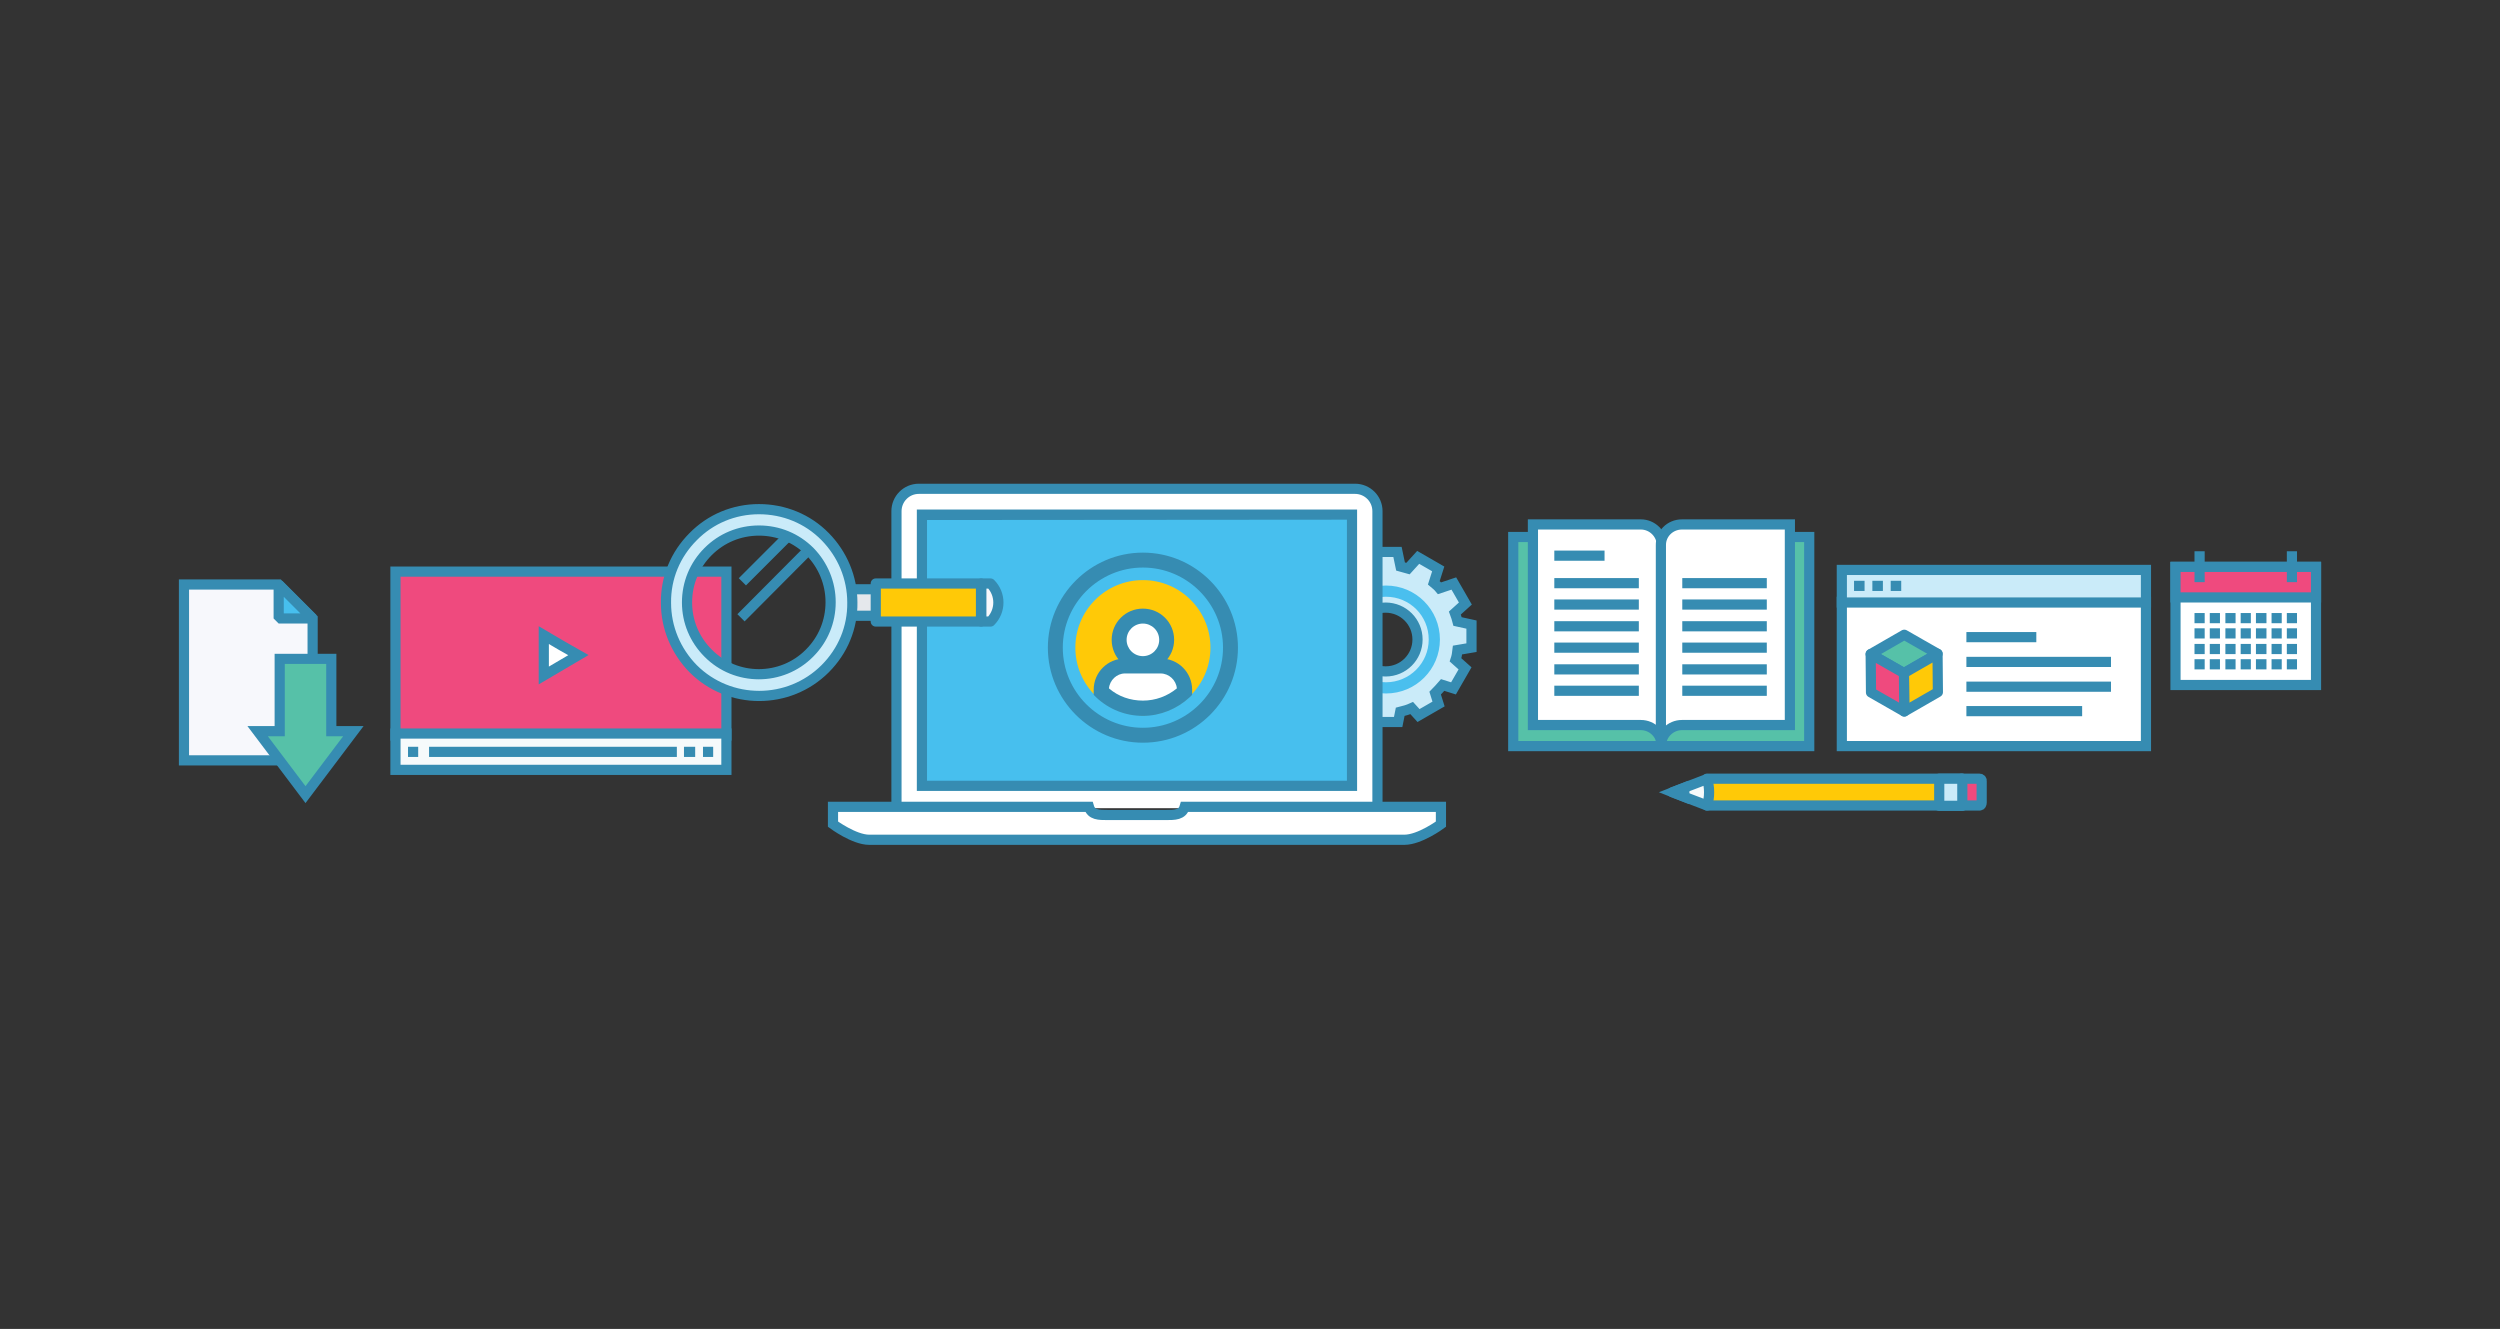 <?xml version="1.0" encoding="utf-8"?>
<!-- Generator: Adobe Illustrator 19.2.0, SVG Export Plug-In . SVG Version: 6.00 Build 0)  -->
<svg version="1.1" id="Layer_1" xmlns="http://www.w3.org/2000/svg" xmlns:xlink="http://www.w3.org/1999/xlink" x="0px" y="0px"
	 viewBox="0 0 736.5 391.5" style="enable-background:new 0 0 736.5 391.5;" xml:space="preserve">
<rect x="0" y="0" width="736.5" height="391.5" fill="#333333" stroke="none"/>
<style type="text/css">
	.st0{fill:#CAEBF9;stroke:#368CB2;stroke-width:3;stroke-miterlimit:10;}
	.st1{fill:#4ABFEE;}
	.st2{fill:#FFFFFF;stroke:#368CB2;stroke-width:3;}
	.st3{fill:#47BFEE;}
	.st4{fill:#368CB2;}
	.st5{fill:#EF4A7E;stroke:#368CB2;stroke-width:3;stroke-miterlimit:10;}
	.st6{fill:#F6FAFB;stroke:#368CB2;stroke-width:3;stroke-miterlimit:10;}
	.st7{fill:#FFFFFF;stroke:#368CB2;stroke-width:3;stroke-miterlimit:10;}
	.st8{fill:none;stroke:#368CB2;stroke-width:3;stroke-miterlimit:10;}
	.st9{fill:#F5F6F8;}
	.st10{fill:#56C1A8;}
	.st11{fill:none;stroke:#368CB2;stroke-width:3;stroke-linejoin:round;stroke-miterlimit:10;}
	.st12{fill:#B7BEC0;}
	.st13{fill:#FFC907;}
	.st14{fill:#C6C6C6;}
	.st15{fill:#EF4A7E;}
	.st16{fill:#EF4A7E;stroke:#368CB2;stroke-width:3;stroke-linecap:round;stroke-linejoin:round;stroke-miterlimit:10;}
	.st17{fill:#FFC907;stroke:#368CB2;stroke-width:3;stroke-linecap:round;stroke-linejoin:round;stroke-miterlimit:10;}
	.st18{fill:#F6FAFB;stroke:#368CB2;stroke-width:3;stroke-linecap:round;stroke-linejoin:round;stroke-miterlimit:10;}
	.st19{fill:#CAEBF9;stroke:#368CB2;stroke-width:3;stroke-linecap:round;stroke-linejoin:round;stroke-miterlimit:10;}
	.st20{fill:#FFC400;stroke:#368CB2;stroke-width:3;stroke-miterlimit:10;}
	.st21{fill:#E5E8EC;stroke:#368CB2;stroke-width:3;stroke-linejoin:round;}
	.st22{fill:#CAEBF9;stroke:#368CB2;stroke-width:3;stroke-linejoin:round;}
	.st23{fill:#FFC907;stroke:#368CB2;stroke-width:3;stroke-linejoin:round;}
	.st24{fill:#F7F8FC;stroke:#368CB2;stroke-width:3;stroke-linejoin:round;}
	.st25{fill:none;stroke:#368CB2;stroke-width:3;stroke-linejoin:round;}
	.st26{fill:#F7F8FC;stroke:#368CB2;stroke-width:3;stroke-miterlimit:10;}
	.st27{fill:#47BFEE;stroke:#368CB2;stroke-width:3;stroke-linejoin:bevel;}
	.st28{fill:#56C1A8;stroke:#368CB2;stroke-width:3;stroke-miterlimit:10;}
	.st29{fill:#EF4A7E;stroke:#368CB2;stroke-width:3;}
	.st30{fill:none;stroke:#368CB2;stroke-width:3;}
	.st31{fill:#FFFFFF;}
</style>
<g>
	<g>
		<path class="st0" d="M433.5,190.8V184l-4.1-0.9c-0.2-0.8-0.5-1.7-0.8-2.5l3.1-2.8l-3.4-5.9l-4.2,1.4c-0.5-0.6-1.1-1.1-1.7-1.6
			l1.3-4.1l-5.9-3.4l-3,3.3c-0.7-0.2-1.5-0.4-2.2-0.6l-0.9-4.3h-6.8L404,167c-0.8,0.2-1.6,0.4-2.4,0.6l-2.8-3.1l-5.9,3.4l1.2,3.9
			c-0.7,0.6-1.3,1.2-2,1.9l-3.7-1.2l-3.4,5.9l2.7,2.5c-0.4,1-0.7,2-0.9,3l-3.3,0.7v6.8l3.2,0.7c0.2,1.1,0.5,2.3,0.8,3.3l-2.3,2.1
			l3.4,5.9l2.8-0.9c0.8,0.9,1.7,1.8,2.6,2.6l-0.9,2.7l5.9,3.4l1.9-2.2c1.2,0.4,2.4,0.7,3.6,0.9l0.6,2.8h6.8l0.6-3
			c1.2-0.3,2.3-0.6,3.4-1.1l2,2.2l5.9-3.4l-1-3.2c0.8-0.8,1.5-1.6,2.2-2.4l3.2,1l3.4-5.9l-2.8-2.5c0.3-0.9,0.5-1.9,0.6-2.9
			L433.5,190.8z M417.6,188.4c0,5.2-4.2,9.4-9.4,9.4c-5.2,0-9.4-4.2-9.4-9.4s4.2-9.4,9.4-9.4S417.6,183.2,417.6,188.4z"/>
		<path class="st1" d="M408.3,172.5c-8.8,0-15.9,7.1-15.9,15.9c0,8.8,7.1,15.9,15.9,15.9s15.9-7.1,15.9-15.9
			C424.2,179.6,417.1,172.5,408.3,172.5z M408.3,201c-7,0-12.6-5.6-12.6-12.6s5.6-12.6,12.6-12.6s12.6,5.6,12.6,12.6
			S415.2,201,408.3,201z"/>
	</g>
	<g>
		<path class="st2" d="M264.1,238.1v-87.5c0-3.6,2.9-6.6,6.6-6.6h128.5c3.6,0,6.6,2.9,6.6,6.6v87.5"/>
		<g>
			<rect x="271.6" y="151.6" class="st3" width="126.7" height="79.8"/>
			<path class="st4" d="M396.8,153.1V230H273.1v-76.8L396.8,153.1 M399.8,150.1h-3H273.1h-3v3V230v3h3h123.7h3v-3v-76.8V150.1
				L399.8,150.1z"/>
		</g>
		<path class="st2" d="M424.5,242.8v-5.1H350h-1c-0.7,2.4-2.9,2.4-5.6,2.4h-17c-2.7,0-4.9,0-5.6-2.4h-1h-74.4v5.1
			c0,0,6.2,4.6,10.7,4.6h57h43.6h57C418.3,247.4,424.5,242.8,424.5,242.8z"/>
	</g>
	<g>
		<rect x="116.5" y="168.4" class="st5" width="97.5" height="48.3"/>
		<rect x="116.5" y="216.1" class="st6" width="97.5" height="10.7"/>
		<polygon class="st7" points="170.4,193 165.3,196 160.2,199 160.2,193 160.2,187.1 165.3,190.1 		"/>
		<line class="st8" x1="126.4" y1="221.5" x2="199.4" y2="221.5"/>
		<line class="st8" x1="201.5" y1="221.5" x2="204.8" y2="221.5"/>
		<line class="st8" x1="207.1" y1="221.5" x2="210.1" y2="221.5"/>
		<line class="st8" x1="120.2" y1="221.5" x2="123.2" y2="221.5"/>
	</g>
	<g>
		<rect x="542.6" y="177.3" class="st7" width="89.6" height="42.5"/>
		<rect x="542.6" y="167.9" class="st0" width="89.6" height="9.6"/>
		<line class="st8" x1="546.2" y1="172.6" x2="549.3" y2="172.6"/>
		<line class="st8" x1="551.6" y1="172.6" x2="554.7" y2="172.6"/>
		<line class="st8" x1="557" y1="172.6" x2="560.1" y2="172.6"/>
		<g>
			<line class="st8" x1="579.3" y1="187.7" x2="599.9" y2="187.7"/>
			<line class="st8" x1="579.3" y1="195" x2="621.9" y2="195"/>
			<line class="st8" x1="579.3" y1="202.3" x2="621.9" y2="202.3"/>
			<line class="st8" x1="579.3" y1="209.5" x2="613.4" y2="209.5"/>
		</g>
		<g>
			<g>
				<g>
					<polygon class="st9" points="561,187 570.8,192.6 560.9,198.3 551.1,192.7 					"/>
				</g>
				<g>
					<polygon class="st10" points="561,187 570.8,192.6 560.9,198.3 551.1,192.7 					"/>
				</g>
				<g>
					<polygon class="st11" points="561,187 570.8,192.6 560.9,198.3 551.1,192.7 					"/>
				</g>
			</g>
			<g>
				<g>
					<polygon class="st12" points="570.8,192.6 570.9,203.9 561,209.6 560.9,198.3 					"/>
				</g>
				<g>
					<polygon class="st13" points="570.6,192.4 570.7,203.8 560.8,209.5 560.7,198.1 					"/>
				</g>
				<g>
					<polygon class="st11" points="570.8,192.6 570.9,203.9 561,209.6 560.9,198.3 					"/>
				</g>
			</g>
			<g>
				<g>
					<polygon class="st14" points="560.9,198.3 561,209.6 551.2,204 551.1,192.7 					"/>
				</g>
				<g>
					<polygon class="st15" points="560.9,198.3 561,209.6 551.2,204 551.1,192.7 					"/>
				</g>
				<g>
					<polygon class="st11" points="560.9,198.3 561,209.6 551.2,204 551.1,192.7 					"/>
				</g>
			</g>
		</g>
	</g>
	<g>
		<g>
			<path class="st16" d="M583.2,229.4h-5.3v7.9h5.3c0.4,0,0.6-0.4,0.6-0.9v-6.2C583.9,229.8,583.6,229.4,583.2,229.4z"/>
			<rect x="502.9" y="229.4" class="st17" width="75" height="7.9"/>
		</g>
		<path class="st18" d="M503.5,233.4c0-1.4-0.2-2.7-0.6-3.9l-10.2,3.9l10.2,3.9C503.3,236.1,503.5,234.8,503.5,233.4z"/>
		<g>
			<rect x="571.3" y="229.4" class="st19" width="6.8" height="8"/>
		</g>
		<path class="st20" d="M496.1,234.7c0-0.4,0.1-0.8,0.1-1.2c0-0.5,0-0.9-0.1-1.4l-3.3,1.3L496.1,234.7z"/>
	</g>
	<g>
		<g>
			<rect x="249.1" y="173.6" class="st21" width="31.1" height="7.8"/>
			<path class="st22" d="M223.6,150c-7.4,0-14.3,2.9-19.4,8.1c-5.2,5.2-8.1,12.1-8,19.5c0,7.3,2.9,14.2,8,19.4
				c10.7,10.7,28.2,10.7,38.9,0c5.2-5.2,8.1-12.1,8-19.5c0-7.3-2.9-14.2-8-19.4C237.9,152.8,230.9,150,223.6,150z M244.7,177.4
				c0,5.7-2.2,11-6.2,15c-8.2,8.3-21.7,8.3-29.9,0c-4-4-6.2-9.3-6.2-14.9c0-5.7,2.2-11,6.2-15s9.3-6.2,15-6.2s11,2.2,15,6.2
				C242.5,166.5,244.7,171.8,244.7,177.4z"/>
			<rect x="258" y="171.9" class="st23" width="31" height="11.2"/>
			<path class="st24" d="M291.8,171.9c3.1,3.1,3.1,8.1,0,11.2c-0.9,0-1.8,0-2.7,0c0-3.7,0-7.5,0-11.2
				C290,171.9,290.9,171.9,291.8,171.9z"/>
		</g>
		<line class="st25" x1="237.8" y1="162.4" x2="218.3" y2="182"/>
		<line class="st25" x1="231.5" y1="158.6" x2="218.7" y2="171.4"/>
	</g>
	<g>
		<g>
			<g>
				<polygon class="st26" points="92.1,224 92.1,196.2 92.1,182.2 82.1,172.2 54.2,172.2 54.2,182.5 54.2,196.2 54.2,224 				"/>
				<g>
					<polygon class="st27" points="82.1,182.2 92.1,182.2 82.1,172.2 					"/>
				</g>
			</g>
		</g>
		<polygon class="st28" points="104.1,215.4 97.6,215.4 97.6,194.1 90.4,194.1 82.4,194.1 82.4,215.4 75.9,215.4 90,234.1 		"/>
	</g>
	<g>
		<rect x="445.8" y="158.2" class="st28" width="87.2" height="61.6"/>
		<g>
			<path class="st7" d="M483.4,154.5h-31.8v59.1h31.8c3.4,0,6.2,2.8,6.2,6.2v-59.1C489.6,157.3,486.8,154.5,483.4,154.5z"/>
			<path class="st7" d="M495.5,154.5h31.8v59.1h-31.8c-3.4,0-6.2,2.8-6.2,6.2v-59.1C489.2,157.3,492,154.5,495.5,154.5z"/>
		</g>
		<g>
			<line class="st8" x1="457.9" y1="163.7" x2="472.7" y2="163.7"/>
			<line class="st8" x1="457.9" y1="171.8" x2="482.8" y2="171.8"/>
			<line class="st8" x1="457.9" y1="178.1" x2="482.8" y2="178.1"/>
			<line class="st8" x1="457.9" y1="184.5" x2="482.8" y2="184.5"/>
			<line class="st8" x1="457.9" y1="190.8" x2="482.8" y2="190.8"/>
			<line class="st8" x1="457.9" y1="197.2" x2="482.8" y2="197.2"/>
			<line class="st8" x1="457.9" y1="203.5" x2="482.8" y2="203.5"/>
			<line class="st8" x1="495.6" y1="171.8" x2="520.5" y2="171.8"/>
			<line class="st8" x1="495.6" y1="178.1" x2="520.5" y2="178.1"/>
			<line class="st8" x1="495.6" y1="184.5" x2="520.5" y2="184.5"/>
			<line class="st8" x1="495.6" y1="190.8" x2="520.5" y2="190.8"/>
			<line class="st8" x1="495.6" y1="197.2" x2="520.5" y2="197.2"/>
			<line class="st8" x1="495.6" y1="203.5" x2="520.5" y2="203.5"/>
		</g>
	</g>
	<g>
		<rect x="640.9" y="167" class="st2" width="41.4" height="34.8"/>
		<rect x="640.9" y="167" class="st29" width="41.4" height="9"/>
		<polygon class="st4" points="649.5,180.6 646.5,180.6 646.5,183.6 649.5,183.6 		"/>
		<polygon class="st4" points="654,180.6 651,180.6 651,183.6 654,183.6 		"/>
		<polygon class="st4" points="658.6,180.6 655.6,180.6 655.6,183.6 658.6,183.6 		"/>
		<polygon class="st4" points="663.1,180.6 660.1,180.6 660.1,183.6 663.1,183.6 		"/>
		<polygon class="st4" points="667.7,180.6 664.6,180.6 664.6,183.6 667.7,183.6 		"/>
		<polygon class="st4" points="672.2,180.6 669.2,180.6 669.2,183.6 672.2,183.6 		"/>
		<polygon class="st4" points="676.7,180.6 673.7,180.6 673.7,183.6 676.7,183.6 		"/>
		<polygon class="st4" points="649.5,185.1 646.5,185.1 646.5,188.1 649.5,188.1 		"/>
		<polygon class="st4" points="654,185.1 651,185.1 651,188.1 654,188.1 		"/>
		<polygon class="st4" points="658.6,185.1 655.6,185.1 655.6,188.1 658.6,188.1 		"/>
		<polygon class="st4" points="663.1,185.1 660.1,185.1 660.1,188.1 663.1,188.1 		"/>
		<polygon class="st4" points="667.7,185.1 664.6,185.1 664.6,188.1 667.7,188.1 		"/>
		<polygon class="st4" points="672.2,185.1 669.2,185.1 669.2,188.1 672.2,188.1 		"/>
		<polygon class="st4" points="676.7,185.1 673.7,185.1 673.7,188.1 676.7,188.1 		"/>
		<polygon class="st4" points="649.5,189.7 646.5,189.7 646.5,192.7 649.5,192.7 		"/>
		<polygon class="st4" points="654,189.7 651,189.7 651,192.7 654,192.7 		"/>
		<polygon class="st4" points="658.6,189.7 655.6,189.7 655.6,192.7 658.6,192.7 		"/>
		<polygon class="st4" points="663.1,189.7 660.1,189.7 660.1,192.7 663.1,192.7 		"/>
		<polygon class="st4" points="667.7,189.7 664.6,189.7 664.6,192.7 667.7,192.7 		"/>
		<polygon class="st4" points="672.2,189.7 669.2,189.7 669.2,192.7 672.2,192.7 		"/>
		<polygon class="st4" points="676.7,189.7 673.7,189.7 673.7,192.7 676.7,192.7 		"/>
		<polygon class="st4" points="649.5,194.2 646.5,194.2 646.5,197.2 649.5,197.2 		"/>
		<polygon class="st4" points="654,194.2 651,194.2 651,197.2 654,197.2 		"/>
		<polygon class="st4" points="658.6,194.2 655.6,194.2 655.6,197.2 658.6,197.2 		"/>
		<polygon class="st4" points="663.1,194.2 660.1,194.2 660.1,197.2 663.1,197.2 		"/>
		<polygon class="st4" points="667.7,194.2 664.6,194.2 664.6,197.2 667.7,197.2 		"/>
		<polygon class="st4" points="672.2,194.2 669.2,194.2 669.2,197.2 672.2,197.2 		"/>
		<polygon class="st4" points="676.7,194.2 673.7,194.2 673.7,197.2 676.7,197.2 		"/>
		<polygon class="st30" points="648,162.4 648,171.5 648,168.5 648,165.5 		"/>
		<polygon class="st30" points="675.2,162.4 675.2,171.5 675.2,168.5 675.2,165.5 		"/>
	</g>
	<g>
		<circle class="st13" cx="336.7" cy="190.8" r="19.9"/>
		<g>
			<path class="st4" d="M336.7,218.8c-15.4,0-28-12.6-28-28s12.6-28,28-28s28,12.6,28,28S352.2,218.8,336.7,218.8z M336.7,167.2
				c-13,0-23.6,10.6-23.6,23.6s10.6,23.6,23.6,23.6s23.6-10.6,23.6-23.6C360.3,177.8,349.7,167.2,336.7,167.2z"/>
		</g>
		<circle class="st31" cx="336.7" cy="188.4" r="7"/>
		<path class="st4" d="M336.7,197.7c-5.1,0-9.2-4.1-9.2-9.2c0-5.1,4.1-9.2,9.2-9.2s9.2,4.1,9.2,9.2
			C345.9,193.5,341.8,197.7,336.7,197.7z M336.7,183.7c-2.6,0-4.8,2.1-4.8,4.8c0,2.6,2.1,4.8,4.8,4.8c2.6,0,4.8-2.1,4.8-4.8
			S339.3,183.7,336.7,183.7z"/>
		<path class="st31" d="M342,196.2h-10.5c-3.9,0-7,3.1-7,7v0.6c3.2,3,7.5,4.9,12.3,4.9c4.7,0,9.1-1.9,12.3-4.9v-0.6
			C349,199.3,345.8,196.2,342,196.2z"/>
		<path class="st4" d="M336.7,210.9c-5.1,0-10-1.9-13.8-5.5l-0.7-0.7v-1.5c0-5.1,4.1-9.2,9.2-9.2H342c5.1,0,9.2,4.1,9.2,9.2v1.5
			l-0.7,0.7C346.7,208.9,341.8,210.9,336.7,210.9z M326.7,202.8c2.8,2.4,6.3,3.6,10,3.6s7.2-1.3,10-3.6c-0.2-2.4-2.3-4.4-4.8-4.4
			h-10.5C329,198.4,326.9,200.4,326.7,202.8z"/>
	</g>
</g>
</svg>
